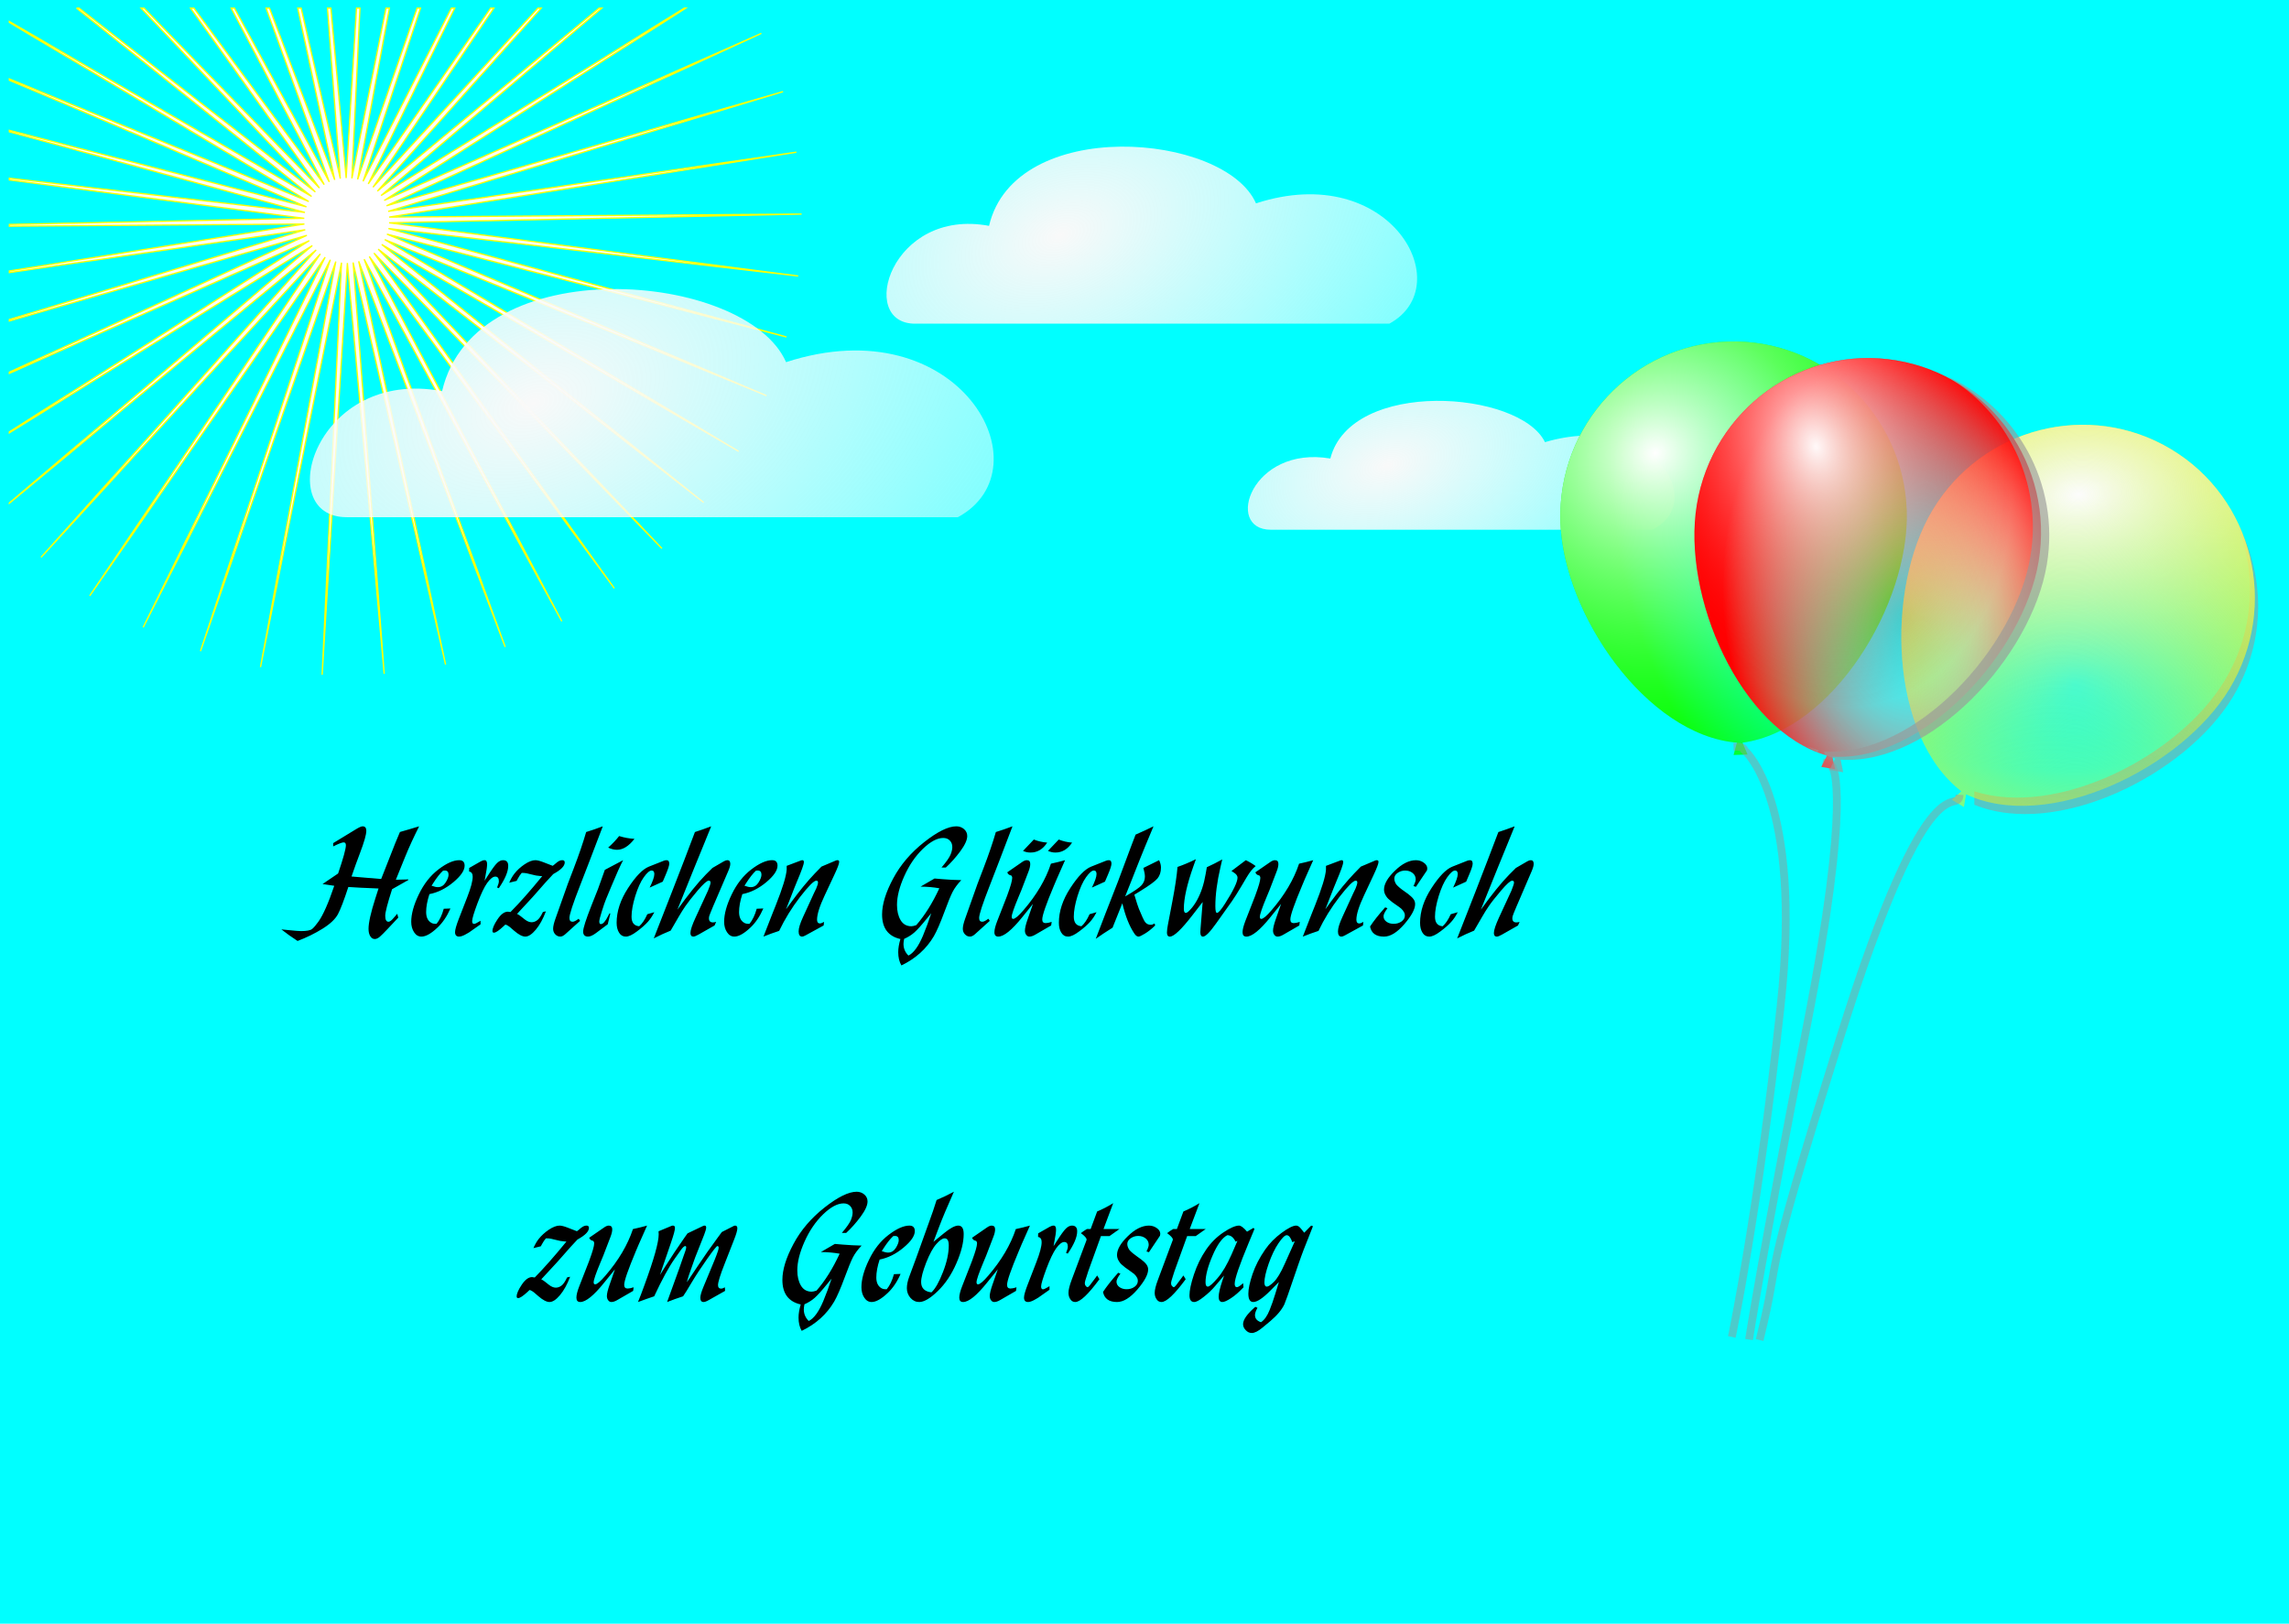 <?xml version="1.0" encoding="UTF-8" standalone="no"?>
<!-- Created with Inkscape (http://www.inkscape.org/) -->
<svg
    xmlns:inkscape="http://www.inkscape.org/namespaces/inkscape"
    xmlns:rdf="http://www.w3.org/1999/02/22-rdf-syntax-ns#"
    xmlns="http://www.w3.org/2000/svg"
    xmlns:sodipodi="http://sodipodi.sourceforge.net/DTD/sodipodi-0.dtd"
    xmlns:cc="http://creativecommons.org/ns#"
    xmlns:xlink="http://www.w3.org/1999/xlink"
    xmlns:dc="http://purl.org/dc/elements/1.1/"
    xmlns:svg="http://www.w3.org/2000/svg"
    xmlns:ns1="http://sozi.baierouge.fr"
    id="svg2"
    sodipodi:docname="hce_birthday-card.svg"
    inkscape:export-filename="/home/hannorad/Desktop/hce_birthday-card.png"
    viewBox="0 0 524.41 372.05"
    sodipodi:version="0.32"
    inkscape:export-xdpi="100"
    version="1.0"
    inkscape:output_extension="org.inkscape.output.svg.inkscape"
    inkscape:export-ydpi="100"
    inkscape:version="0.46"
  >
  <defs
      id="defs4"
    >
    <linearGradient
        id="linearGradient3438"
      >
      <stop
          id="stop3440"
          style="stop-color:#f9f9f9"
          offset="0"
      />
      <stop
          id="stop3442"
          style="stop-color:#ffffff;stop-opacity:.427"
          offset="1"
      />
    </linearGradient
    >
    <filter
        id="filter3334"
        inkscape:collect="always"
      >
      <feGaussianBlur
          id="feGaussianBlur3336"
          stdDeviation="1.411"
          inkscape:collect="always"
      />
    </filter
    >
    <filter
        id="filter3355"
        height="1.123"
        width="1.202"
        y="-.062"
        x="-.101"
        inkscape:collect="always"
      >
      <feGaussianBlur
          id="feGaussianBlur3357"
          stdDeviation="2.491"
          inkscape:collect="always"
      />
    </filter
    >
    <radialGradient
        id="radialGradient3425"
        gradientUnits="userSpaceOnUse"
        cy="131.57"
        cx="356.5"
        gradientTransform="matrix(.81 -.288 .587 1.652 63.962 11.858)"
        r="38.059"
        inkscape:collect="always"
      >
      <stop
          id="stop3238"
          style="stop-color:#00ff00;stop-opacity:0"
          offset="0"
      />
      <stop
          id="stop3240"
          style="stop-color:#00ff00"
          offset="1"
      />
    </radialGradient
    >
    <radialGradient
        id="radialGradient3427"
        gradientUnits="userSpaceOnUse"
        cy="113.24"
        cx="350.59"
        gradientTransform="matrix(2.268 -.82 .772 2.133 -480.05 138.37)"
        r="38.059"
        inkscape:collect="always"
      >
      <stop
          id="stop3250"
          style="stop-color:#ffffff"
          offset="0"
      />
      <stop
          id="stop3252"
          style="stop-color:#00ff00;stop-opacity:0"
          offset="1"
      />
    </radialGradient
    >
    <radialGradient
        id="radialGradient3444"
        xlink:href="#linearGradient3438"
        gradientUnits="userSpaceOnUse"
        cy="123.82"
        cx="200.57"
        gradientTransform="matrix(1.301 -.502 .32 .829 -178.38 90.452)"
        r="107.48"
        inkscape:collect="always"
    />
    <filter
        id="filter3542"
        height="1.423"
        width="1.141"
        y="-.211"
        x="-.071"
        inkscape:collect="always"
      >
      <feGaussianBlur
          id="feGaussianBlur3544"
          stdDeviation="4.604"
          inkscape:collect="always"
      />
    </filter
    >
    <radialGradient
        id="radialGradient3548"
        xlink:href="#linearGradient3438"
        gradientUnits="userSpaceOnUse"
        cy="123.82"
        cx="200.57"
        gradientTransform="matrix(1.301 -.502 .32 .829 -62.715 36.995)"
        r="107.48"
        inkscape:collect="always"
    />
    <radialGradient
        id="radialGradient3552"
        xlink:href="#linearGradient3438"
        gradientUnits="userSpaceOnUse"
        cy="123.82"
        cx="200.57"
        gradientTransform="matrix(1.301 -.502 .32 .829 -36.725 88.977)"
        r="107.48"
        inkscape:collect="always"
    />
    <radialGradient
        id="radialGradient3293"
        gradientUnits="userSpaceOnUse"
        cy="137.83"
        cx="396.85"
        gradientTransform="matrix(1.14 -.185 .267 1.647 -27.793 -19.486)"
        r="38.034"
        inkscape:collect="always"
      >
      <stop
          id="stop3256"
          style="stop-color:#fff9f9;stop-opacity:0"
          offset="0"
      />
      <stop
          id="stop3258"
          style="stop-color:#ff0000"
          offset="1"
      />
    </radialGradient
    >
    <radialGradient
        id="radialGradient3295"
        gradientUnits="userSpaceOnUse"
        cy="124.65"
        cx="389.75"
        gradientTransform="matrix(.413 1.645 -1.187 .298 426.74 -585.4)"
        r="38.034"
        inkscape:collect="always"
      >
      <stop
          id="stop3282"
          style="stop-color:#fff9f9"
          offset="0"
      />
      <stop
          id="stop3284"
          style="stop-color:#ff0000;stop-opacity:0"
          offset="1"
      />
    </radialGradient
    >
    <radialGradient
        id="radialGradient3297"
        gradientUnits="userSpaceOnUse"
        cy="144.96"
        cx="445.37"
        gradientTransform="matrix(2.142 -.066 .059 1.901 -459.45 -95.227)"
        r="38.278"
        inkscape:collect="always"
      >
      <stop
          id="stop3210"
          style="stop-color:#ffff00;stop-opacity:.011"
          offset="0"
      />
      <stop
          id="stop3212"
          style="stop-color:#ebeb1c"
          offset="1"
      />
    </radialGradient
    >
    <radialGradient
        id="radialGradient3299"
        gradientUnits="userSpaceOnUse"
        cy="119.7"
        cx="441.99"
        gradientTransform="matrix(2.661 -0.227 .148 1.736 -690.06 -2.859)"
        r="38.278"
        inkscape:collect="always"
      >
      <stop
          id="stop3222"
          style="stop-color:#fcfcfc"
          offset="0"
      />
      <stop
          id="stop3224"
          style="stop-color:#ebeb1c;stop-opacity:0"
          offset="1"
      />
    </radialGradient
    >
  </defs
  >
  <sodipodi:namedview
      id="base"
      bordercolor="#666666"
      inkscape:pageshadow="2"
      inkscape:window-y="28"
      pagecolor="#00ffff"
      inkscape:window-height="716"
      inkscape:zoom="1.1324144"
      inkscape:window-x="0"
      borderlayer="true"
      showgrid="false"
      borderopacity="1.0"
      inkscape:current-layer="layer1"
      inkscape:cx="279.71769"
      inkscape:cy="158.11843"
      showguides="true"
      inkscape:guide-bbox="true"
      units="mm"
      inkscape:window-width="1024"
      inkscape:pageopacity="0.91764706"
      inkscape:document-units="mm"
  />
  <g
      id="layer1"
      inkscape:label="Ebene 1"
      inkscape:groupmode="layer"
    >
    <rect
        id="rect3303"
        style="fill:#00ffff"
        height="372.05"
        width="524.41"
        y="-0"
        x="0"
    />
    <path
        id="path3355"
        style="stroke:#ffff00;stroke-width:.293;fill:#ffffff"
        d="m17.521 1.863l53.875 43.156-69.25-40.094 0 0.219 68.594 41.031-68.594-28.093 0 0.312 68.063 29-68.063-17.531 0 0.344 67.719 18.468-67.719-7.843 0 0.406 67.563 8.781-67.563 1.406 0 0.407 67.594-0.5-67.594 10.75 0 0.375 67.782-9.813-67.782 20.563 0 0.343 68.157-19.625-68.157 31.344 0 0.281 68.719-30.406-68.719 43.813 0 0.218 69.407-42.906-69.407 58.971 0 0.06 70.282-58.031-63.032 70.441 64-69.535-52.843 78.345 53.937-77.595-41.687 84.815 42.875-84.221-29.75 89.691 31-89.285-17.25 92.935 18.562-92.685-4.437 94.435 5.781-94.341 8.437 94.121-7.125-94.246 21.184 92.126-19.902-92.407 33.562 88.377-32.312-88.846 45.282 82.966-44.095-83.591 56.125 76.031-55.062-76.812 65.972 67.692-65.004-68.598 74.564 58.058-73.751-59.121 81.781 47.411-81.094-48.536 87.474 35.781-86.974-37.031 91.534 23.563-91.19-24.844 93.88 10.875-93.724-12.188 94.504-2-94.504 0.688 93.314-14.875-93.532 13.562 90.472-27.437-90.847 26.156 85.877-39.5-86.409 38.281 69.099-44.062-0.35-0-69.467 42.937 50.567-42.937-0.63-0-50.781 41.937 37.531-41.937-0.75-0-37.781 41.031 27.691-41.031-0.75-0-28.035 40.281 19.815-40.281-0.78-0-20.222 39.687 13.156-39.687-0.781-0-13.625 39.25 7.281-39.25-0.781-0-7.813 39 1.844-39-0.781-0-2.375 38.937-3.5-38.937-0.782-0 2.938 39.062-8.969-39.062-0.781-0 8.469 39.344-14.938-39.344-0.781-0 14.469 39.812-21.719-39.812-0.75-0 21.312 40.437-29.843-40.437-0.782-0 29.532 41.219-40.188-41.219-0.687-0 39.937 42.125-54.125-42.125-0.594-0z"
    />
    <g
        id="g2498"
        transform="matrix(.939 0 0 .939 3.155 15.136)"
      >
      <path
          id="path3302"
          style="opacity:.733;filter:url(#filter3334);fill:#999999"
          d="m542.01 110.7c5.34 12.22 4.88 26.83-2.56 39.21-11.08 18.44-40.89 33.59-61.1 27.07v3.28c20.19 8.27 51.65-7.29 63.1-26.35 8.27-13.76 7.93-30.28 0.56-43.21z"
      />
      <path
          id="path3362"
          sodipodi:nodetypes="csccccsc"
          style="fill:url(#radialGradient3297)"
          d="m526.39 93.527c-20-12.02-46.08-5.375-58.23 14.833-11.62 19.35-10.49 55.14 7.02 68.62l-2.3 2.08 2.92 1.75 0.53-3.09c20.11 9.44 52.61-6.36 64.3-25.8 12.14-20.21 5.76-46.37-14.24-58.393z"
      />
      <path
          id="path3364"
          sodipodi:nodetypes="csc"
          style="opacity:.5;stroke:#999999;stroke-width:1.907px;fill:none"
          d="m474.74 177.83c-0.4 5.61-7.02-11.67-29.24 59.57-20.4 65.35-13.58 49.36-19.54 73.49"
      />
      <path
          id="path3216"
          sodipodi:nodetypes="csccccsc"
          style="fill:url(#radialGradient3299)"
          d="m526.39 93.527c-20-12.02-46.08-5.375-58.23 14.833-11.62 19.35-10.49 55.14 7.02 68.62l-2.3 2.08 2.92 1.75 0.53-3.09c20.11 9.44 52.61-6.36 64.3-25.8 12.14-20.21 5.76-46.37-14.24-58.393z"
      />
    </g
    >
    <path
        id="path3550"
        sodipodi:nodetypes="ccccs"
        style="filter:url(#filter3542);fill-rule:evenodd;fill:url(#radialGradient3552)"
        transform="matrix(.624 0 0 .565 153.19 55.261)"
        d="m221.08 117.03c-17.24 0-7.08-34.318 21.85-28.878 7.59-32.559 69.6-27.598 78.81-6.646 39.67-12.883 60.06 24.334 39.36 35.524h-140.02z"
    />
    <g
        id="g3420"
        transform="matrix(.939 0 0 .939 1.277 17.013)"
      >
      <path
          id="path3350"
          sodipodi:nodetypes="csccccsc"
          style="fill:url(#radialGradient3425)"
          d="m420.26 65.224c-23.32 0.729-41.65 20.441-40.91 44.006 0.7 22.57 21.05 52.04 43.07 53.88l-0.81 3 3.4-0.11-1.23-2.89c22.02-2.96 40.78-33.84 40.07-56.52-0.73-23.564-20.27-42.094-43.59-41.366z"
      />
      <path
          id="path3352"
          sodipodi:nodetypes="cczs"
          style="opacity:.5;stroke:#999999;stroke-width:1.907px;fill:none"
          d="m421.6 164.08c2.8-0.1 2.64 0.85 2.64 0.85s14.31 11.9 8.85 62.39c-5.39 49.96-11.91 80.81-11.91 80.81"
      />
      <path
          id="path3244"
          sodipodi:nodetypes="csccccsc"
          style="fill:url(#radialGradient3427)"
          d="m420.26 65.224c-23.32 0.729-41.65 20.441-40.91 44.006 0.7 22.57 21.05 52.04 43.07 53.88l-0.81 3 3.4-0.11-1.23-2.89c22.02-2.96 40.78-33.84 40.07-56.52-0.73-23.564-20.27-42.094-43.59-41.366z"
      />
    </g
    >
    <path
        id="flowRoot3286"
        style="fill:#000000"
        d="m64.46 212.96c0.272 0.02 0.708 0.06 1.308 0.13 1.123 0.11 1.826 0.17 2.11 0.2l1.079 0.06c1.286 0 2.131-0.16 2.535-0.47 0.403-0.33 0.888-0.89 1.455-1.69 1.091-1.53 2.301-4.28 3.631-8.22l-2.682-0.4 3.565-2.42c1.188-3.5 1.782-5.65 1.782-6.47 0-0.44-0.174-0.66-0.523-0.66-0.338 0-1.134 0.31-2.388 0.92v-0.75l5.07-3.09c0.818-0.51 1.374-0.76 1.668-0.76 0.567 0 0.851 0.35 0.851 1.03 0 0.87-0.491 2.58-1.472 5.16-0.611 1.59-1.249 3.36-1.914 5.31l3.516 0.3 1.227 0.09 2.044 0.18c0.414-1.04 0.692-1.75 0.834-2.11l0.409-1.04 1.635-4.16 0.311-0.8c0.164-0.4 0.534-1.29 1.112-2.66 1.483-0.42 2.949-0.85 4.399-1.3-1.254 2.49-2.322 4.82-3.205 6.99l-0.278 0.68-0.883 2.18c-0.404 1.01-0.725 1.81-0.965 2.39l2.862-0.07v0.13l-3.729 2.11c-1.046 3.26-1.57 5.29-1.57 6.09 0 0.91 0.251 1.37 0.753 1.37 0.316 0 0.746-0.34 1.291-1.01 0.175-0.22 0.409-0.5 0.704-0.82l0.245 0.88-2.42 2.57c-0.785 0.84-1.385 1.44-1.799 1.8-0.415 0.36-0.807 0.54-1.178 0.54-0.414 0-0.757-0.22-1.03-0.66-0.262-0.42-0.392-0.98-0.392-1.68 0-1.41 0.523-3.74 1.569-7l0.72-2.24c-0.872-0.03-1.761-0.07-2.666-0.12l-1.422-0.06c-0.796-0.05-1.739-0.1-2.83-0.17-0.981 3.01-1.771 5.09-2.371 6.22-0.61 1.14-1.793 2.26-3.549 3.35-1.755 1.09-3.657 2.02-5.707 2.8-1.352-0.87-2.589-1.76-3.712-2.65m33.917-8.08c-0.501 1.55-0.752 2.92-0.752 4.1 0 1.17 0.376 1.98 1.128 2.44 0.284 0.18 0.605 0.26 0.965 0.26h0.292c0.7-0.84 1.25-1.99 1.65-3.45l1.53-0.06c-0.79 1.8-1.77 3.25-2.95 4.36-1.459 1.39-2.691 2.08-3.694 2.08-0.687 0-1.249-0.33-1.685-1-0.436-0.66-0.654-1.46-0.654-2.4 0-1.78 0.578-3.87 1.733-6.26 1.156-2.41 2.655-4.32 4.5-5.73 1.85-1.42 3.44-2.12 4.76-2.12 0.83 0 1.24 0.42 1.24 1.26 0 1.09-0.86 2.35-2.58 3.79-1.73 1.44-3.55 2.35-5.483 2.73m0.491-1.93c0.588 0.22 1.068 0.33 1.442 0.33 0.74 0 1.33-0.36 1.78-1.07 0.45-0.7 0.67-1.3 0.67-1.78 0-0.64-0.28-0.96-0.85-0.96-0.12 0-0.26 0.01-0.41 0.03-0.7 0.64-1.45 1.6-2.256 2.86l-0.376 0.59m6.242 7.59l1.95-5.02c0.82-2.11 1.23-3.65 1.23-4.65 0-0.68-0.28-1.08-0.82-1.17l0.02-0.82 2.65-1.51c0.32-0.18 0.62-0.27 0.89-0.27 0.38 0 0.56 0.31 0.56 0.94 0 0.54-0.12 1.41-0.36 2.6-0.04 0.22-0.11 0.61-0.21 1.17 0.3-0.47 0.51-0.78 0.6-0.94 1.05-1.65 1.8-2.69 2.26-3.12 0.46-0.44 0.91-0.65 1.36-0.65 0.79 0 1.19 0.43 1.19 1.3 0 1.32-0.72 3.03-2.16 5.12l-0.39-0.16c0.27-0.64 0.41-1.12 0.41-1.42 0-0.72-0.27-1.08-0.82-1.08-0.53 0-1.15 0.48-1.85 1.44-0.68 0.96-1.43 2.52-2.24 4.69-0.8 2.16-1.21 3.5-1.21 4.04 0 0.45 0.14 0.67 0.43 0.67 0.14 0 0.32-0.06 0.54-0.18l0.5-0.28c0.09-0.05 0.24-0.14 0.45-0.26v0.82l-2.6 1.83-0.53 0.31c-0.75 0.45-1.34 0.67-1.78 0.67-0.62 0-0.93-0.34-0.93-1.03 0-0.53 0.29-1.55 0.86-3.04m10.67 1.31l-0.49 0.45c-1.01 0.94-1.71 1.41-2.13 1.41-0.23 0-0.34-0.12-0.34-0.38 0-0.63 0.38-1.52 1.16-2.68 0.77-1.16 1.56-1.75 2.37-1.75 0.14 0 0.34 0.03 0.6 0.08 2.1-2.11 4.52-4.85 7.27-8.22-0.13-0.01-0.28-0.02-0.45-0.03-0.62-0.04-1.27-0.15-1.96-0.35-0.86-0.24-1.51-0.36-1.96-0.36h-0.33c-0.3 0.33-0.6 0.77-0.9 1.33-0.06 0.13-0.15 0.29-0.26 0.49l-1.7 0.42c0.34-0.8 0.73-1.48 1.16-2.04 0.64-0.83 1.44-1.55 2.37-2.18 0.95-0.63 1.77-0.94 2.46-0.94 0.43 0 1.07 0.16 1.91 0.49l2.06 0.8c0.16-0.12 0.27-0.2 0.31-0.23l0.65-0.54c0.43-0.35 0.84-0.52 1.23-0.52 0.38 0 0.57 0.17 0.57 0.52 0 0.82-0.87 1.71-2.63 2.66l-1.41 1.53c-0.22 0.25-0.35 0.38-0.37 0.4l-2.42 2.75c-0.22 0.24-0.41 0.45-0.57 0.64l-1.69 1.83-1.83 1.98c0.29 0.15 0.54 0.31 0.75 0.47l1.03 0.81c0.55 0.42 1.06 0.63 1.54 0.63 0.44 0 0.86-0.14 1.27-0.44 0.43-0.29 0.87-0.93 1.33-1.91l0.69-0.15c-0.67 1.77-1.44 3.17-2.33 4.22-0.88 1.05-1.68 1.57-2.4 1.57-0.66 0-1.52-0.45-2.55-1.34l-0.98-0.85c-0.3-0.26-0.64-0.45-1.03-0.57m11.48-1.36l2.83-7.98 1.39-3.63c1.14-2.98 2.08-5.72 2.81-8.23 1.2-0.37 2.47-0.8 3.81-1.31-2.41 6.34-4.16 10.9-5.25 13.68-1.59 4.06-2.39 6.5-2.39 7.32 0 0.58 0.24 0.87 0.72 0.87 0.32 0 0.78-0.23 1.39-0.69l0.33 0.48-3.37 3.04c-0.42 0.38-0.81 0.57-1.16 0.57-0.45 0-0.83-0.17-1.16-0.52s-0.49-0.78-0.49-1.28c0-0.53 0.18-1.31 0.54-2.32m11.31-11.17c1.42-0.74 2.82-1.48 4.19-2.22-0.65 1.23-1.53 3.17-2.63 5.83l-1.28 3.08c-0.25 0.6-0.57 1.52-0.96 2.78-0.4 1.24-0.59 2.03-0.59 2.37 0 0.39 0.12 0.59 0.36 0.59 0.49 0 1.06-0.64 1.7-1.93l0.26-0.52h0.21l-0.59 2.48-2.71 2.03c-0.72 0.53-1.32 0.8-1.8 0.8-0.75 0-1.13-0.39-1.13-1.16 0-0.76 0.63-2.73 1.88-5.9l1.51-3.81 0.82-2.29c0.27-0.78 0.52-1.49 0.76-2.13m0.76-5.1c0.95-0.84 1.78-1.72 2.52-2.65 1.17 0.37 2.34 0.58 3.51 0.64-1.3 1.68-2.63 2.51-4.01 2.51-0.64 0-1.31-0.16-2.02-0.5m7.11 18.02c0.69-0.59 1.31-1.51 1.86-2.76l1.61-0.46c-0.45 0.86-0.94 1.59-1.47 2.19-0.63 0.7-1.47 1.44-2.52 2.22-1.05 0.79-1.89 1.18-2.54 1.18-0.67 0-1.19-0.3-1.55-0.9-0.37-0.59-0.56-1.35-0.56-2.27 0-2.61 0.87-5.26 2.62-7.95 1.75-2.7 3.35-4.34 4.77-4.91l3.41-1.35c0.21-0.09 0.43-0.13 0.65-0.13 0.4 0 0.61 0.26 0.61 0.8 0 0.42-0.28 1.27-0.82 2.55l-0.67 1.57-3 1.36c0.71-1.44 1.07-2.47 1.07-3.1 0-0.54-0.21-0.81-0.62-0.81-0.46 0-1.06 0.51-1.79 1.53s-1.38 2.46-1.96 4.32c-0.57 1.86-0.85 3.43-0.85 4.73 0 1.36 0.58 2.09 1.75 2.19m7.21 1c-1.24 0.5-2.53 1.09-3.87 1.78 3.29-8.38 5.62-14.38 7-17.97l2.43-6.4c1.09-0.35 2.34-0.78 3.73-1.31l-1.13 2.77-0.28 0.7-2.4 5.87c-0.51 1.24-1.83 4.5-3.94 9.77 2.51-3.49 4.67-6.17 6.49-8.03 0.24-0.24 0.75-0.76 1.54-1.54l2.6-1.51c0.32-0.18 0.59-0.27 0.82-0.27 0.44 0 0.67 0.28 0.67 0.85 0 0.38-0.16 0.94-0.48 1.68l-3.48 8.11-0.62 1.51c-0.21 0.47-0.31 0.86-0.31 1.17 0 0.63 0.31 0.94 0.93 0.94 0.2 0 0.44-0.04 0.72-0.12l-0.36 0.82-3.68 2.09c-0.53 0.31-0.93 0.46-1.18 0.46-0.44 0-0.67-0.28-0.67-0.83 0-0.67 0.4-1.86 1.2-3.58l2.81-6.1 0.41-1.08c0.13-0.35 0.19-0.61 0.19-0.79 0-0.29-0.14-0.44-0.42-0.44-0.4 0-1.25 0.76-2.54 2.27-1.28 1.52-2.21 2.7-2.79 3.55-0.53 0.76-1.02 1.55-1.49 2.36l-1.9 3.27m16.42-8.36c-0.5 1.55-0.75 2.92-0.75 4.1 0 1.17 0.38 1.98 1.13 2.44 0.28 0.18 0.6 0.26 0.96 0.26h0.3c0.69-0.84 1.25-1.99 1.65-3.45l1.52-0.06c-0.79 1.8-1.77 3.25-2.94 4.36-1.47 1.39-2.7 2.08-3.7 2.08-0.69 0-1.25-0.33-1.68-1-0.44-0.66-0.66-1.46-0.66-2.4 0-1.78 0.58-3.87 1.73-6.26 1.16-2.41 2.66-4.32 4.5-5.73 1.86-1.42 3.44-2.12 4.76-2.12 0.83 0 1.24 0.42 1.24 1.26 0 1.09-0.86 2.35-2.58 3.79s-3.55 2.35-5.48 2.73m0.49-1.93c0.59 0.22 1.07 0.33 1.44 0.33 0.74 0 1.34-0.36 1.78-1.07 0.45-0.7 0.67-1.3 0.67-1.78 0-0.64-0.28-0.96-0.85-0.96-0.12 0-0.25 0.01-0.41 0.03-0.69 0.64-1.45 1.6-2.25 2.86l-0.38 0.59m4.35 11.66l2.08-5.33 0.72-1.8c1.58-3.97 2.42-6.71 2.52-8.23v-0.85l3.23-1.22c0.15-0.06 0.28-0.08 0.4-0.08 0.2 0 0.31 0.15 0.31 0.47 0 0.47-0.53 1.94-1.57 4.4-0.31 0.72-0.86 2.11-1.65 4.17-0.21 0.53-0.5 1.27-0.87 2.21 0.33-0.45 0.75-1.03 1.28-1.74 1.82-2.49 3.59-4.65 5.31-6.46 0.31-0.31 0.82-0.84 1.54-1.58l3.28-1.39c0.14-0.06 0.26-0.08 0.38-0.08 0.26 0 0.39 0.13 0.39 0.39 0 0.4-0.38 1.43-1.16 3.07l-2.14 4.57c-1.18 2.5-1.77 4.37-1.77 5.6 0 0.58 0.23 0.87 0.67 0.87 0.2 0 0.51-0.12 0.94-0.36l-0.1 0.82-4.14 2.27c-0.34 0.19-0.6 0.28-0.78 0.28-0.54 0-0.81-0.4-0.81-1.19 0-0.74 0.34-1.85 1.02-3.32l2.45-5.35 0.56-1.16c0.27-0.63 0.41-1.1 0.41-1.39 0-0.27-0.13-0.41-0.38-0.41-0.56 0-1.8 1.25-3.73 3.74-1.92 2.5-3.51 5.09-4.79 7.77-1.22 0.39-2.42 0.83-3.6 1.31m31.61 6.61c-0.49-0.83-0.73-1.85-0.73-3.04 0-0.89 0.17-1.89 0.5-3.01-2.8-0.64-4.2-2.51-4.2-5.63 0-2.34 0.85-5.09 2.54-8.24 1.69-3.16 4.06-5.94 7.11-8.34 3.06-2.41 5.52-3.62 7.36-3.62 0.69 0 1.28 0.22 1.77 0.64 0.49 0.43 0.73 0.96 0.73 1.59 0 0.89-0.53 2.05-1.58 3.48-1.06 1.43-2.17 2.67-3.32 3.73h-0.99c1.11-1.3 1.79-2.28 2.06-2.94 0.28-0.67 0.41-1.25 0.41-1.74 0-0.62-0.19-1.12-0.57-1.5-0.37-0.39-0.87-0.59-1.5-0.59-1.39 0-2.95 0.83-4.68 2.5-1.72 1.67-3.14 3.75-4.25 6.23s-1.67 4.68-1.67 6.61c0 1.41 0.28 2.57 0.83 3.5 0.56 0.93 1.38 1.39 2.46 1.39 0.29 0 0.67-0.09 1.13-0.26 1.94-2.22 3.7-5.03 5.28-8.44-1.33-0.24-2.77-0.37-4.3-0.38l3.2-1.86 1.77 0.15c1.5 0.13 2.96 0.2 4.36 0.22-0.88 0.93-1.54 1.83-1.99 2.7-0.45 0.88-1.06 2.38-1.85 4.52-0.96 2.6-1.78 4.48-2.45 5.64-1.7 2.89-4.18 5.12-7.43 6.69m0.63-6.09c-0.1 0.51-0.15 0.89-0.15 1.16 0 1.03 0.37 1.92 1.13 2.67 1.18-0.58 2.29-2.09 3.32-4.53 0.68-1.63 1.32-3.36 1.91-5.17-0.34 0.42-0.67 0.82-1 1.21-1.23 1.52-2.18 2.58-2.86 3.18s-1.46 1.09-2.35 1.48m13.98-4.64l2.83-7.98 1.39-3.63c1.14-2.98 2.08-5.72 2.81-8.23 1.2-0.37 2.47-0.8 3.81-1.31-2.41 6.34-4.16 10.9-5.25 13.68-1.59 4.06-2.39 6.5-2.39 7.32 0 0.58 0.24 0.87 0.72 0.87 0.32 0 0.78-0.23 1.39-0.69l0.33 0.48-3.37 3.04c-0.42 0.38-0.81 0.57-1.16 0.57-0.45 0-0.83-0.17-1.16-0.52s-0.49-0.78-0.49-1.28c0-0.53 0.18-1.31 0.54-2.32m7.36 0.52l1.62-4.15 0.62-1.59 0.08-0.23c0.73-1.97 1.09-3.26 1.09-3.86 0-0.12 0-0.2-0.01-0.24l-0.17-0.31-0.39-0.13c-0.07-0.02-0.18-0.1-0.33-0.22l-0.24-0.39 3.45-2.39c0.39-0.27 0.74-0.4 1.05-0.4 0.52 0 0.78 0.28 0.78 0.86 0 0.47-0.13 1.04-0.39 1.72l-1.65 4.3-0.62 1.49c-1.06 2.53-1.59 4.07-1.59 4.61 0 0.32 0.11 0.47 0.34 0.47 0.43 0 1.21-0.66 2.36-1.99 3-3.49 5.1-7.04 6.29-10.66 1.04-0.22 2.12-0.49 3.24-0.8l-1.89 4.28-0.66 1.55c-1.79 4.25-2.68 6.82-2.68 7.74 0 0.57 0.26 0.85 0.77 0.85 0.36 0 0.82-0.09 1.39-0.28l-0.12 0.82-3.61 2.09c-0.52 0.31-0.98 0.46-1.37 0.46-0.3 0-0.54-0.14-0.74-0.41-0.2-0.26-0.29-0.58-0.29-0.96 0-0.55 0.2-1.42 0.62-2.6l1.22-3.52-2.45 3.04c-2.39 2.97-4.22 4.45-5.49 4.45-0.59 0-0.89-0.33-0.89-1 0-0.61 0.22-1.47 0.66-2.6m5.9-16.04l2.47-2.6c0.97 0.38 1.99 0.62 3.06 0.7-0.97 1.52-2.24 2.28-3.81 2.28-0.65 0-1.22-0.13-1.72-0.38m5.71 0l2.47-2.6c0.98 0.39 2 0.63 3.06 0.7-1.01 1.52-2.28 2.28-3.83 2.28-0.58 0-1.15-0.13-1.7-0.38m7.67 17.27c0.68-0.59 1.31-1.51 1.86-2.76l1.6-0.46c-0.44 0.86-0.93 1.59-1.47 2.19-0.62 0.7-1.46 1.44-2.52 2.22-1.04 0.79-1.89 1.18-2.53 1.18-0.68 0-1.19-0.3-1.55-0.9-0.38-0.59-0.56-1.35-0.56-2.27 0-2.61 0.87-5.26 2.62-7.95 1.75-2.7 3.34-4.34 4.77-4.91l3.4-1.35c0.22-0.09 0.44-0.13 0.66-0.13 0.4 0 0.6 0.26 0.6 0.8 0 0.42-0.27 1.27-0.82 2.55l-0.67 1.57-2.99 1.36c0.71-1.44 1.06-2.47 1.06-3.1 0-0.54-0.2-0.81-0.62-0.81-0.45 0-1.05 0.51-1.78 1.53s-1.38 2.46-1.96 4.32c-0.57 1.86-0.85 3.43-0.85 4.73 0 1.36 0.58 2.09 1.75 2.19m4.82-1.13l0.64-1.67 2.91-7.45 3.14-8.41c0.11-0.28 0.41-1.06 0.9-2.34 1.45-0.63 2.82-1.26 4.1-1.9l-1.93 4.63c-0.64 1.54-1.43 3.52-2.38 5.94l-0.72 1.83-1.46 3.66c2.01-1.14 3.26-2 3.76-2.56 0.51-0.58 0.76-1.24 0.76-1.98 0-0.49-0.12-1.15-0.35-1.98l3.6-1.78c0.28 0.56 0.43 1.13 0.43 1.7 0 1.01-0.27 1.84-0.79 2.48-0.52 0.63-1.87 1.62-4.04 2.95l-1.27 0.78c0.53 1.78 0.88 2.85 1.04 3.22l0.85 1.98c0.25 0.59 0.5 1.01 0.75 1.26 0.29 0.28 0.66 0.43 1.12 0.43 0.26 0 0.55-0.1 0.88-0.3l0.13 0.46c-0.84 0.82-1.63 1.44-2.37 1.88-0.73 0.45-1.21 0.67-1.44 0.67-0.33 0-0.65-0.23-0.96-0.7-1.15-1.71-2.07-4.03-2.75-6.94l-2.24 5.6c-1.4 0.87-2.68 1.72-3.85 2.55l1.54-4.01m14.97 0.88l1.03-5.38c0.64-3.35 1.04-6.01 1.19-7.96 1.35-0.47 2.76-1.06 4.22-1.78l-0.56 1.57c-1.47 4.15-2.21 7.42-2.21 9.79 0 0.63 0.15 0.95 0.45 0.95 0.25 0 0.62-0.28 1.12-0.85 0.52-0.57 0.99-1.24 1.43-2.03 0.94-1.69 1.6-3.69 1.99-6 0.12-0.67 0.22-1.2 0.28-1.59 1.11-0.51 2.29-1.1 3.53-1.78-0.1 0.42-0.23 1.01-0.41 1.77-0.78 3.36-1.17 6.33-1.17 8.93 0 1.03 0.12 1.55 0.36 1.55 0.33 0 0.95-0.69 1.83-2.08 1.93-3.02 2.89-5.02 2.89-6.01 0-0.42-0.29-0.81-0.88-1.18-0.03-0.02-0.2-0.13-0.51-0.33 1.04-0.76 2.13-1.59 3.29-2.48 0.84 0.4 1.59 0.85 2.26 1.35-0.68 0.53-1.37 1.39-2.08 2.59l-1.08 1.83c-0.96 1.62-1.72 2.83-2.27 3.61l-3.62 5.09c-1.44 2.03-2.44 3.04-3.02 3.04-0.41 0-0.61-0.33-0.61-1v-0.01l0.05-0.85 0.48-6.07-2.31 2.99c-2.54 3.29-4.27 4.94-5.2 4.94-0.45 0-0.67-0.31-0.67-0.93 0-0.24 0.02-0.51 0.06-0.8l0.14-0.89m17.77-0.98l1.62-4.15 0.62-1.59 0.08-0.23c0.73-1.97 1.1-3.26 1.1-3.86 0-0.12-0.01-0.2-0.02-0.24l-0.16-0.31-0.39-0.13c-0.08-0.02-0.19-0.1-0.33-0.22l-0.25-0.39 3.46-2.39c0.39-0.27 0.74-0.4 1.04-0.4 0.53 0 0.79 0.28 0.79 0.86 0 0.47-0.13 1.04-0.4 1.72l-1.65 4.3-0.62 1.49c-1.06 2.53-1.58 4.07-1.58 4.61 0 0.32 0.11 0.47 0.34 0.47 0.42 0 1.21-0.66 2.35-1.99 3-3.49 5.1-7.04 6.3-10.66 1.04-0.22 2.11-0.49 3.24-0.8l-1.9 4.28-0.65 1.55c-1.79 4.25-2.69 6.82-2.69 7.74 0 0.57 0.26 0.85 0.77 0.85 0.36 0 0.83-0.09 1.39-0.28l-0.11 0.82-3.62 2.09c-0.52 0.31-0.98 0.46-1.37 0.46-0.29 0-0.54-0.14-0.74-0.41-0.19-0.26-0.29-0.58-0.29-0.96 0-0.55 0.21-1.42 0.62-2.6l1.23-3.52-2.45 3.04c-2.39 2.97-4.22 4.45-5.5 4.45-0.59 0-0.88-0.33-0.88-1 0-0.61 0.22-1.47 0.65-2.6m13.15 3.6l2.08-5.33 0.72-1.8c1.58-3.97 2.42-6.71 2.51-8.23v-0.85l3.24-1.22c0.14-0.06 0.28-0.08 0.4-0.08 0.2 0 0.31 0.15 0.31 0.47 0 0.47-0.53 1.94-1.57 4.4-0.31 0.72-0.86 2.11-1.66 4.17-0.2 0.53-0.49 1.27-0.86 2.21 0.32-0.45 0.75-1.03 1.27-1.74 1.82-2.49 3.6-4.65 5.32-6.46 0.3-0.31 0.82-0.84 1.54-1.58l3.28-1.39c0.13-0.06 0.26-0.08 0.38-0.08 0.26 0 0.39 0.13 0.39 0.39 0 0.4-0.39 1.43-1.16 3.07l-2.14 4.57c-1.18 2.5-1.77 4.37-1.77 5.6 0 0.58 0.22 0.87 0.67 0.87 0.2 0 0.51-0.12 0.93-0.36l-0.09 0.82-4.14 2.27c-0.34 0.19-0.6 0.28-0.79 0.28-0.53 0-0.8-0.4-0.8-1.19 0-0.74 0.34-1.85 1.02-3.32l2.45-5.35 0.56-1.16c0.27-0.63 0.4-1.1 0.4-1.39 0-0.27-0.12-0.41-0.37-0.41-0.56 0-1.8 1.25-3.73 3.74-1.92 2.5-3.52 5.09-4.79 7.77-1.22 0.39-2.42 0.83-3.6 1.31m18.87-6.7l0.53 0.19c-0.6 0.83-0.9 1.44-0.9 1.83 0 0.52 0.22 0.94 0.67 1.26 0.45 0.33 1 0.49 1.63 0.49 0.7 0 1.3-0.18 1.82-0.54 0.51-0.37 0.77-0.83 0.77-1.39 0-0.24-0.05-0.45-0.15-0.65-0.19-0.37-0.43-0.68-0.72-0.93-0.3-0.24-0.64-0.5-1.05-0.77-0.7-0.46-1.29-0.91-1.78-1.36-0.33-0.29-0.59-0.64-0.79-1.03-0.19-0.39-0.29-0.78-0.29-1.18 0-1.27 0.83-2.71 2.49-4.31 1.65-1.62 3.26-2.42 4.82-2.42 0.68 0 1.28 0.19 1.8 0.57 0.53 0.37 0.8 0.81 0.8 1.32 0 0.11-0.02 0.25-0.06 0.43l-1.04 1.54-1.5 2.24-0.56-0.18c0.34-0.68 0.51-1.19 0.51-1.53 0-0.59-0.23-1.08-0.7-1.45-0.47-0.38-1.04-0.57-1.72-0.57-0.62 0-1.19 0.18-1.72 0.54-0.51 0.35-0.76 0.79-0.76 1.32 0 0.28 0.06 0.57 0.19 0.85 0.11 0.23 0.21 0.41 0.31 0.53 0.38 0.44 0.99 0.95 1.82 1.52 0.58 0.39 1.08 0.78 1.5 1.16 0.29 0.25 0.5 0.5 0.66 0.75 0.19 0.32 0.29 0.66 0.29 1.03 0 1.13-0.82 2.66-2.47 4.58-1.65 1.91-3.2 2.86-4.66 2.86-1.83 0-2.9-0.77-3.2-2.31 0.76-1.18 1.91-2.65 3.46-4.39m13.17 4.33c0.68-0.59 1.3-1.51 1.86-2.76l1.6-0.46c-0.44 0.86-0.93 1.59-1.47 2.19-0.62 0.7-1.46 1.44-2.52 2.22-1.04 0.79-1.89 1.18-2.53 1.18-0.68 0-1.2-0.3-1.56-0.9-0.37-0.59-0.55-1.35-0.55-2.27 0-2.61 0.87-5.26 2.62-7.95 1.75-2.7 3.34-4.34 4.77-4.91l3.4-1.35c0.22-0.09 0.44-0.13 0.66-0.13 0.4 0 0.6 0.26 0.6 0.8 0 0.42-0.27 1.27-0.82 2.55l-0.67 1.57-2.99 1.36c0.71-1.44 1.06-2.47 1.06-3.1 0-0.54-0.2-0.81-0.62-0.81-0.46 0-1.05 0.51-1.78 1.53s-1.38 2.46-1.96 4.32c-0.57 1.86-0.85 3.43-0.85 4.73 0 1.36 0.58 2.09 1.75 2.19m7.21 1c-1.24 0.5-2.54 1.09-3.88 1.78 3.3-8.38 5.63-14.38 7-17.97l2.44-6.4c1.09-0.35 2.33-0.78 3.73-1.31l-1.13 2.77-0.28 0.7-2.4 5.87c-0.52 1.24-1.83 4.5-3.94 9.77 2.5-3.49 4.67-6.17 6.49-8.03 0.24-0.24 0.75-0.76 1.54-1.54l2.6-1.51c0.31-0.18 0.58-0.27 0.81-0.27 0.45 0 0.67 0.28 0.67 0.85 0 0.38-0.15 0.94-0.47 1.68l-3.48 8.11-0.63 1.51c-0.2 0.47-0.31 0.86-0.31 1.17 0 0.63 0.31 0.94 0.94 0.94 0.19 0 0.43-0.04 0.72-0.12l-0.36 0.82-3.68 2.09c-0.54 0.31-0.93 0.46-1.18 0.46-0.45 0-0.67-0.28-0.67-0.83 0-0.67 0.4-1.86 1.19-3.58l2.82-6.1 0.4-1.08c0.13-0.35 0.2-0.61 0.2-0.79 0-0.29-0.14-0.44-0.42-0.44-0.41 0-1.25 0.76-2.54 2.27-1.29 1.52-2.22 2.7-2.8 3.55-0.52 0.76-1.02 1.55-1.48 2.36l-1.9 3.27m-216.39 82.34l-0.49 0.46c-1.01 0.93-1.71 1.4-2.13 1.4-0.23 0-0.34-0.12-0.34-0.37 0-0.64 0.38-1.53 1.16-2.69 0.77-1.16 1.56-1.75 2.37-1.75 0.14 0 0.34 0.03 0.61 0.09 2.09-2.12 4.51-4.86 7.26-8.23-0.13-0.01-0.28-0.02-0.45-0.03-0.62-0.04-1.27-0.15-1.96-0.35-0.86-0.24-1.51-0.36-1.96-0.36h-0.33c-0.3 0.33-0.6 0.77-0.9 1.33-0.06 0.13-0.15 0.29-0.26 0.49l-1.7 0.42c0.34-0.8 0.73-1.48 1.16-2.04 0.65-0.83 1.44-1.55 2.37-2.18 0.95-0.63 1.77-0.94 2.46-0.94 0.43 0 1.07 0.16 1.91 0.49l2.06 0.8c0.16-0.12 0.27-0.2 0.31-0.23l0.65-0.54c0.43-0.35 0.84-0.52 1.23-0.52 0.38 0 0.57 0.17 0.57 0.52 0 0.82-0.87 1.71-2.63 2.67l-1.41 1.52c-0.22 0.25-0.35 0.38-0.37 0.41l-2.42 2.74c-0.22 0.24-0.41 0.45-0.57 0.64l-1.69 1.83-1.83 1.98c0.29 0.15 0.54 0.31 0.75 0.47l1.03 0.81c0.55 0.42 1.06 0.63 1.54 0.63 0.44 0 0.86-0.14 1.27-0.44 0.43-0.29 0.87-0.93 1.33-1.91l0.69-0.15c-0.67 1.77-1.44 3.17-2.33 4.22-0.88 1.05-1.68 1.57-2.4 1.57-0.66 0-1.52-0.45-2.55-1.34l-0.98-0.85c-0.3-0.26-0.64-0.45-1.03-0.57m11.38-0.84l1.62-4.15 0.62-1.59 0.08-0.23c0.73-1.97 1.1-3.26 1.1-3.86 0-0.12-0.01-0.2-0.02-0.24l-0.16-0.31-0.39-0.13c-0.08-0.02-0.19-0.09-0.33-0.21l-0.25-0.4 3.45-2.38c0.4-0.28 0.74-0.41 1.05-0.41 0.52 0 0.79 0.29 0.79 0.86 0 0.47-0.14 1.04-0.4 1.72l-1.65 4.3-0.62 1.49c-1.06 2.53-1.59 4.07-1.59 4.61 0 0.32 0.12 0.48 0.35 0.48 0.42 0 1.21-0.67 2.35-2 3-3.49 5.1-7.04 6.3-10.66 1.03-0.22 2.11-0.49 3.24-0.8l-1.9 4.28-0.66 1.55c-1.78 4.25-2.68 6.82-2.68 7.74 0 0.57 0.26 0.85 0.77 0.85 0.36 0 0.82-0.09 1.39-0.28l-0.11 0.82-3.62 2.09c-0.52 0.31-0.98 0.46-1.37 0.46-0.3 0-0.54-0.14-0.74-0.41-0.19-0.26-0.29-0.58-0.29-0.96 0-0.55 0.21-1.41 0.62-2.6l1.23-3.52-2.46 3.04c-2.38 2.97-4.22 4.45-5.49 4.45-0.59 0-0.88-0.33-0.88-1 0-0.61 0.21-1.47 0.65-2.6m17.17 2.29c-1.06 0.35-2.29 0.79-3.71 1.31l0.7-1.77c0.03-0.07 0.11-0.26 0.21-0.57l0.61-1.65c2.15-5.86 3.22-9.7 3.22-11.5 0-0.18-0.01-0.42-0.03-0.72l2.93-1.22c0.13-0.06 0.25-0.08 0.37-0.08 0.31 0 0.46 0.18 0.46 0.54 0 0.48-0.29 1.56-0.87 3.25l-0.88 2.58-1.1 3.19-0.11 0.35-0.47 1.4 1.22-1.96c1.41-2.23 2.86-4.42 4.37-6.56 0.3-0.43 0.54-0.77 0.72-1.01l3.5-1.67c0.16-0.08 0.29-0.11 0.39-0.11 0.25 0 0.38 0.14 0.38 0.44 0 0.32-0.16 0.88-0.46 1.65l-2.09 5.28-0.87 2.47c-0.22 0.63-0.38 1.1-0.49 1.39l-0.08 0.23c-0.1 0.31-0.25 0.81-0.45 1.52 0.41-0.58 0.65-0.92 0.72-1.03l0.38-0.57 1.42-2.13c1.43-2.15 2.91-4.26 4.45-6.34l1.06-1.44 2.77-1.41c0.09-0.04 0.17-0.06 0.26-0.06 0.35 0 0.52 0.2 0.52 0.62 0 0.47-0.25 1.36-0.77 2.66l-2.12 5.42c-1.03 2.6-1.54 4.25-1.54 4.94 0 0.53 0.24 0.8 0.7 0.8 0.26 0 0.54-0.1 0.87-0.3l0.05 0.82-3.65 2.06c-0.57 0.33-0.99 0.49-1.26 0.49-0.51 0-0.76-0.32-0.76-0.96 0-0.53 0.24-1.38 0.73-2.55l2.5-6.02c0.19-0.45 0.35-0.86 0.48-1.23l0.31-0.88c0.12-0.34 0.18-0.61 0.18-0.8 0-0.25-0.1-0.38-0.3-0.38-0.18 0-0.96 0.98-2.33 2.93-1.37 1.94-2.56 3.75-3.57 5.44l-1.16 1.93c-0.09 0.16-0.35 0.56-0.79 1.21-1.25 0.41-2.47 0.84-3.66 1.31l2.78-7.69 0.97-2.79c0.09-0.3 0.23-0.67 0.4-1.13 0.15-0.38 0.22-0.69 0.22-0.93 0-0.19-0.07-0.28-0.22-0.28-0.24 0-0.58 0.32-1.03 0.95l-1.39 1.96c-1.36 1.93-2.92 4.8-4.69 8.6m33.8 7.92c-0.49-0.83-0.73-1.84-0.73-3.04 0-0.89 0.17-1.89 0.5-3.01-2.8-0.64-4.2-2.51-4.2-5.63 0-2.34 0.85-5.09 2.54-8.24 1.69-3.16 4.06-5.94 7.11-8.34 3.06-2.41 5.52-3.62 7.36-3.62 0.69 0 1.28 0.22 1.77 0.64 0.49 0.43 0.73 0.96 0.73 1.59 0 0.89-0.53 2.05-1.58 3.48-1.06 1.43-2.17 2.67-3.32 3.73h-0.99c1.11-1.3 1.79-2.28 2.07-2.94 0.27-0.67 0.4-1.25 0.4-1.74 0-0.62-0.19-1.12-0.57-1.5-0.37-0.39-0.87-0.59-1.5-0.59-1.39 0-2.95 0.83-4.68 2.5-1.72 1.67-3.14 3.75-4.25 6.23s-1.67 4.68-1.67 6.61c0 1.41 0.28 2.57 0.83 3.5 0.56 0.93 1.38 1.39 2.46 1.39 0.29 0 0.67-0.09 1.13-0.26 1.94-2.22 3.7-5.03 5.28-8.44-1.33-0.24-2.77-0.37-4.3-0.38l3.2-1.86 1.77 0.15c1.5 0.13 2.96 0.2 4.36 0.23-0.88 0.92-1.54 1.82-1.99 2.69-0.45 0.88-1.06 2.38-1.85 4.52-0.96 2.6-1.78 4.48-2.45 5.64-1.7 2.89-4.18 5.12-7.43 6.69m0.63-6.09c-0.1 0.51-0.15 0.89-0.15 1.17 0 1.02 0.37 1.91 1.13 2.66 1.18-0.58 2.29-2.09 3.32-4.53 0.68-1.63 1.32-3.36 1.91-5.17-0.34 0.42-0.67 0.82-1 1.21-1.23 1.52-2.18 2.58-2.86 3.18s-1.46 1.09-2.35 1.48m17.22-10.25c-0.51 1.55-0.76 2.92-0.76 4.11 0 1.16 0.38 1.97 1.13 2.43 0.29 0.18 0.61 0.26 0.97 0.26h0.29c0.7-0.84 1.25-1.99 1.65-3.45l1.52-0.06c-0.78 1.8-1.76 3.25-2.94 4.36-1.46 1.39-2.69 2.08-3.7 2.08-0.68 0-1.24-0.33-1.68-1-0.44-0.66-0.65-1.46-0.65-2.4 0-1.78 0.57-3.87 1.73-6.26 1.15-2.41 2.65-4.32 4.5-5.73s3.44-2.12 4.76-2.12c0.82 0 1.24 0.42 1.24 1.26 0 1.09-0.86 2.35-2.59 3.79-1.72 1.44-3.54 2.35-5.47 2.73m0.49-1.93c0.59 0.22 1.06 0.33 1.44 0.33 0.74 0 1.33-0.36 1.78-1.06 0.44-0.71 0.67-1.31 0.67-1.79 0-0.64-0.28-0.96-0.85-0.96-0.12 0-0.26 0.01-0.41 0.03-0.7 0.64-1.45 1.6-2.26 2.86l-0.37 0.59m6.28 5.9l1.68-4.54 2.96-8.24c0.56-1.49 1.1-3.09 1.64-4.83 1.35-0.57 2.67-1.2 3.97-1.9-1.5 3.36-2.62 6.01-3.35 7.94l-1.34 3.54 2.5-2.04c1.37-1.12 2.44-1.68 3.19-1.68 0.83 0 1.24 0.65 1.24 1.94 0 1.92-0.56 4.16-1.68 6.72-1.12 2.57-2.53 4.68-4.26 6.35-1.72 1.67-3.14 2.5-4.25 2.5-0.78 0-1.45-0.32-2.01-0.95-0.54-0.63-0.82-1.37-0.82-2.21 0-0.79 0.18-1.66 0.53-2.6m5.1 3.55c0.87-0.8 1.75-2.35 2.63-4.62 0.9-2.28 1.34-4.33 1.34-6.14 0-1.08-0.31-1.62-0.95-1.62-0.5 0-1.13 0.43-1.89 1.3-0.77 0.85-1.54 2.26-2.33 4.25-0.77 1.98-1.16 3.47-1.16 4.46 0 1.39 0.79 2.18 2.36 2.37m7.03-1.39l1.62-4.15 0.62-1.59 0.08-0.23c0.73-1.97 1.1-3.26 1.1-3.86 0-0.12-0.01-0.2-0.02-0.24l-0.16-0.31-0.39-0.13c-0.08-0.02-0.19-0.09-0.33-0.21l-0.25-0.4 3.45-2.38c0.4-0.28 0.75-0.41 1.05-0.41 0.52 0 0.79 0.29 0.79 0.86 0 0.47-0.13 1.04-0.4 1.72l-1.65 4.3-0.62 1.49c-1.06 2.53-1.59 4.07-1.59 4.61 0 0.32 0.12 0.48 0.35 0.48 0.42 0 1.21-0.67 2.35-2 3-3.49 5.1-7.04 6.3-10.66 1.03-0.22 2.11-0.49 3.24-0.8l-1.9 4.28-0.65 1.55c-1.79 4.25-2.69 6.82-2.69 7.74 0 0.57 0.26 0.85 0.77 0.85 0.36 0 0.83-0.09 1.39-0.28l-0.11 0.82-3.62 2.09c-0.52 0.31-0.98 0.46-1.37 0.46-0.29 0-0.54-0.14-0.74-0.41-0.19-0.26-0.29-0.58-0.29-0.96 0-0.55 0.21-1.41 0.62-2.6l1.23-3.52-2.46 3.04c-2.38 2.97-4.21 4.45-5.49 4.45-0.59 0-0.88-0.33-0.88-1 0-0.61 0.21-1.47 0.65-2.6m15.05-0.47l1.94-5.02c0.82-2.11 1.23-3.65 1.23-4.65 0-0.68-0.27-1.08-0.82-1.17l0.02-0.82 2.65-1.51c0.32-0.18 0.62-0.27 0.9-0.27 0.37 0 0.55 0.31 0.55 0.94 0 0.54-0.12 1.41-0.36 2.61-0.04 0.21-0.11 0.6-0.21 1.16 0.3-0.47 0.51-0.78 0.6-0.94 1.05-1.65 1.8-2.69 2.26-3.12 0.46-0.44 0.91-0.65 1.36-0.65 0.79 0 1.19 0.43 1.19 1.3 0 1.32-0.72 3.03-2.16 5.12l-0.39-0.16c0.27-0.64 0.41-1.12 0.41-1.42 0-0.72-0.27-1.08-0.82-1.08-0.53 0-1.15 0.48-1.85 1.44-0.68 0.96-1.43 2.52-2.24 4.69-0.8 2.16-1.21 3.51-1.21 4.04 0 0.45 0.15 0.67 0.43 0.67 0.14 0 0.32-0.06 0.54-0.18l0.51-0.28c0.08-0.05 0.23-0.14 0.44-0.26v0.82l-2.6 1.83-0.53 0.31c-0.75 0.45-1.34 0.67-1.78 0.67-0.62 0-0.93-0.34-0.93-1.03 0-0.53 0.29-1.55 0.87-3.04m10.05-1.01l2.98-7.97c0.2-0.52 0.3-0.81 0.33-0.87 0.07-0.18 0.11-0.31 0.11-0.39 0-0.34-0.43-0.83-1.31-1.47 0.38-0.32 0.85-0.63 1.39-0.95h0.85l1.49-4.02c1.19-0.49 2.42-1.12 3.68-1.9l-2.22 5.92h3.66l-2.29 1.62h-1.96l-2.91 8.06c-0.08 0.21-0.23 0.67-0.44 1.38l-0.22 0.68c-0.08 0.29-0.13 0.53-0.13 0.72 0 0.23 0.08 0.43 0.23 0.61 0.15 0.17 0.28 0.26 0.39 0.26 0.13 0 0.33-0.16 0.58-0.49l1.24-1.65c0.08-0.1 0.21-0.28 0.39-0.54l0.52 0.86c-2.57 3.48-4.42 5.22-5.54 5.22-0.48 0-0.85-0.21-1.13-0.64-0.28-0.41-0.42-0.9-0.42-1.47 0-0.67 0.24-1.67 0.73-2.97m10.65-1.62l0.52 0.19c-0.6 0.83-0.9 1.44-0.9 1.83 0 0.52 0.23 0.94 0.67 1.26 0.46 0.33 1.01 0.49 1.64 0.49 0.7 0 1.3-0.18 1.81-0.54 0.52-0.37 0.77-0.83 0.77-1.39 0-0.24-0.05-0.45-0.14-0.65-0.19-0.37-0.43-0.68-0.72-0.93-0.3-0.24-0.65-0.5-1.05-0.77-0.7-0.46-1.29-0.91-1.78-1.36-0.33-0.29-0.59-0.64-0.79-1.03-0.19-0.39-0.29-0.78-0.29-1.18 0-1.27 0.83-2.71 2.48-4.31 1.66-1.62 3.27-2.42 4.83-2.42 0.67 0 1.27 0.19 1.8 0.57 0.53 0.37 0.8 0.81 0.8 1.32 0 0.11-0.02 0.25-0.07 0.43l-1.03 1.54-1.5 2.24-0.56-0.18c0.34-0.68 0.51-1.19 0.51-1.52 0-0.6-0.24-1.09-0.7-1.46-0.47-0.38-1.05-0.57-1.72-0.57-0.62 0-1.2 0.18-1.72 0.54-0.51 0.35-0.77 0.79-0.77 1.32 0 0.29 0.07 0.57 0.2 0.85 0.11 0.23 0.21 0.41 0.31 0.53 0.38 0.44 0.99 0.95 1.81 1.52 0.58 0.39 1.08 0.78 1.51 1.16 0.28 0.25 0.5 0.5 0.65 0.75 0.2 0.32 0.3 0.66 0.3 1.03 0 1.13-0.83 2.66-2.47 4.58-1.65 1.91-3.2 2.86-4.66 2.86-1.83 0-2.9-0.77-3.21-2.3 0.77-1.19 1.92-2.66 3.47-4.4m9.11 1.62l2.97-7.97c0.2-0.52 0.31-0.81 0.33-0.87 0.08-0.18 0.12-0.31 0.12-0.39 0-0.34-0.44-0.83-1.31-1.47 0.38-0.32 0.84-0.63 1.39-0.95h0.85l1.49-4.02c1.19-0.49 2.41-1.12 3.68-1.9l-2.23 5.92h3.67l-2.29 1.62h-1.97l-2.91 8.06c-0.07 0.21-0.22 0.67-0.44 1.38l-0.21 0.68c-0.09 0.29-0.13 0.53-0.13 0.72 0 0.23 0.07 0.43 0.23 0.61 0.15 0.17 0.28 0.26 0.39 0.26 0.13 0 0.32-0.16 0.57-0.49l1.24-1.65c0.08-0.1 0.21-0.28 0.4-0.54l0.52 0.86c-2.57 3.48-4.42 5.22-5.54 5.22-0.48 0-0.86-0.21-1.13-0.64-0.29-0.41-0.43-0.9-0.43-1.47 0-0.67 0.25-1.67 0.74-2.97m15.16-1l-2.06 2.43c-0.74 0.88-1.61 1.7-2.6 2.47-0.98 0.79-1.71 1.18-2.18 1.18-0.73 0-1.09-0.51-1.09-1.54 0-1.12 0.34-2.72 1.03-4.79 0.68-2.07 1.61-3.95 2.76-5.64 1.1-1.61 2.43-2.94 3.97-3.97 1.56-1.05 2.76-1.57 3.6-1.57 0.43 0 1.04 0.46 1.83 1.39l1.48-0.87 0.22 0.26-1.37 3.29c-2.1 5.04-3.16 8.13-3.16 9.27 0 0.51 0.17 0.77 0.5 0.77 0.29 0 0.77-0.31 1.43-0.92l0.09 0.95c-1.03 1.09-1.99 1.93-2.88 2.5-0.88 0.58-1.53 0.87-1.95 0.87-0.58 0-0.86-0.4-0.86-1.19 0-0.78 0.28-2.01 0.85-3.72l0.39-1.17m0.73-9.23c-1.16 0.6-2.29 2.15-3.36 4.65-1.08 2.5-1.62 4.54-1.62 6.15 0 0.65 0.18 0.98 0.54 0.98s1.1-0.65 2.22-1.95c1.12-1.29 2.19-3.11 3.21-5.44l1.34-3.08-0.43 0.17c-0.48-0.99-1.11-1.48-1.9-1.48m6.43 16.41l0.49 0.23c-0.38 0.68-0.57 1.24-0.57 1.66 0 0.79 0.46 1.33 1.37 1.64 0.78-0.5 1.44-1.43 1.98-2.78 0.45-1.1 0.88-2.35 1.31-3.75l0.82-2.68-1.98 2c-1.71 1.72-3.01 2.58-3.89 2.58-0.76 0-1.13-0.64-1.13-1.91 0-1.1 0.32-2.6 0.96-4.5 0.65-1.9 1.61-3.76 2.88-5.59 1-1.44 2.26-2.72 3.76-3.83 1.52-1.12 2.64-1.68 3.36-1.68 0.36 0 0.73 0.24 1.11 0.72 0.23 0.28 0.47 0.58 0.73 0.91l1.59-1.63 0.41 0.14c-0.33 0.86-0.65 1.69-0.97 2.47l-1.16 2.93c-0.31 0.81-0.71 1.9-1.19 3.29l-2.5 7.27c-0.33 0.94-0.57 1.58-0.72 1.92-0.59 1.26-1.67 2.55-3.22 3.86l-1.74 1.45c-1.01 0.85-1.85 1.28-2.52 1.28-0.51 0-0.97-0.21-1.37-0.64-0.41-0.42-0.62-0.88-0.62-1.37 0-1.04 0.94-2.37 2.81-3.99m9.04-15l-0.57 0.18c-0.37-1.06-0.8-1.59-1.29-1.59-0.42 0-1.05 0.62-1.88 1.85-0.83 1.22-1.58 2.78-2.24 4.66-0.65 1.88-0.98 3.32-0.98 4.32 0 0.63 0.19 0.95 0.57 0.95 0.33 0 0.86-0.36 1.6-1.08s1.57-2.09 2.47-4.11l2.32-5.18"
    />
    <g
        id="g2504"
        transform="matrix(.939 0 0 .939 3.155 15.136)"
      >
      <path
          id="path3211"
          sodipodi:nodetypes="cczc"
          style="opacity:.5;stroke:#999999;stroke-width:1.907px;fill:none"
          d="m441.36 169.89c2.77 0.55 2.45 1.44 2.45 1.44s4.7 6.57-6.32 62.88c-11.03 56.42-14.11 76.55-14.11 76.55"
      />
      <path
          id="path2393"
          sodipodi:nodetypes="csccccsc"
          style="fill:url(#radialGradient3293)"
          d="m459.34 71.825c-23.02-3.832-44.83 11.931-48.7 35.195-3.71 22.26 10.5 55.13 31.74 61.24l-1.38 2.77 3.36 0.56-0.64-3.07c22.17 1.39 46.59-25.24 50.31-47.62 3.88-23.261-11.67-45.244-34.69-49.075z"
      />
      <path
          id="path3276"
          sodipodi:nodetypes="csccccsc"
          style="fill:url(#radialGradient3295)"
          d="m459.34 71.825c-23.02-3.832-44.83 11.931-48.7 35.195-3.71 22.26 10.5 55.13 31.74 61.24l-1.38 2.77 3.36 0.56-0.64-3.07c22.17 1.39 46.59-25.24 50.31-47.62 3.88-23.261-11.67-45.244-34.69-49.075z"
      />
      <path
          id="path3264"
          sodipodi:nodetypes="csccccsc"
          style="fill-opacity:0"
          d="m459.34 71.825c-23.02-3.832-44.83 11.931-48.7 35.195-3.71 22.26 10.5 55.13 31.74 61.24l-1.38 2.77 3.36 0.56-0.64-3.07c22.17 1.39 46.59-25.24 50.31-47.62 3.88-23.261-11.67-45.244-34.69-49.075z"
      />
      <path
          id="path3340"
          style="opacity:.802;filter:url(#filter3355);fill:#999999"
          d="m471.25 75.522c14.98 8.567 23.81 25.958 20.78 44.128-3.72 22.37-28.14 49.01-50.31 47.62l0.19 0.85c0.81 0.32 1.63 0.63 2.47 0.87l-1.38 2.78 3.34 0.56-0.62-3.06c22.17 1.39 46.59-25.25 50.31-47.62 3.29-19.73-7.42-38.533-24.78-46.128zm-33.75 90.438c0.87 0.52 1.75 1.01 2.66 1.44l0.22-0.41c-0.98-0.28-1.94-0.64-2.88-1.03z"
      />
    </g
    >
    <path
        id="path3546"
        sodipodi:nodetypes="ccccs"
        style="filter:url(#filter3542);fill-rule:evenodd;fill:url(#radialGradient3548)"
        transform="matrix(.776 0 0 .776 58.246 23.685)"
        d="m195.08 65.052c-17.23 0-7.07-34.322 21.86-28.882 7.59-32.559 69.6-27.598 78.81-6.646 39.67-12.882 60.05 24.337 39.36 35.528h-140.03z"
    />
    <path
        id="path2383"
        sodipodi:nodetypes="ccccs"
        style="filter:url(#filter3542);fill-rule:evenodd;fill:url(#radialGradient3444)"
        d="m79.424 118.51c-17.232 0-7.078-34.322 21.856-28.883 7.59-32.559 69.6-27.597 78.81-6.645 39.66-12.883 60.05 24.338 39.36 35.528h-140.03z"
    />
  </g
  >
</svg
>
